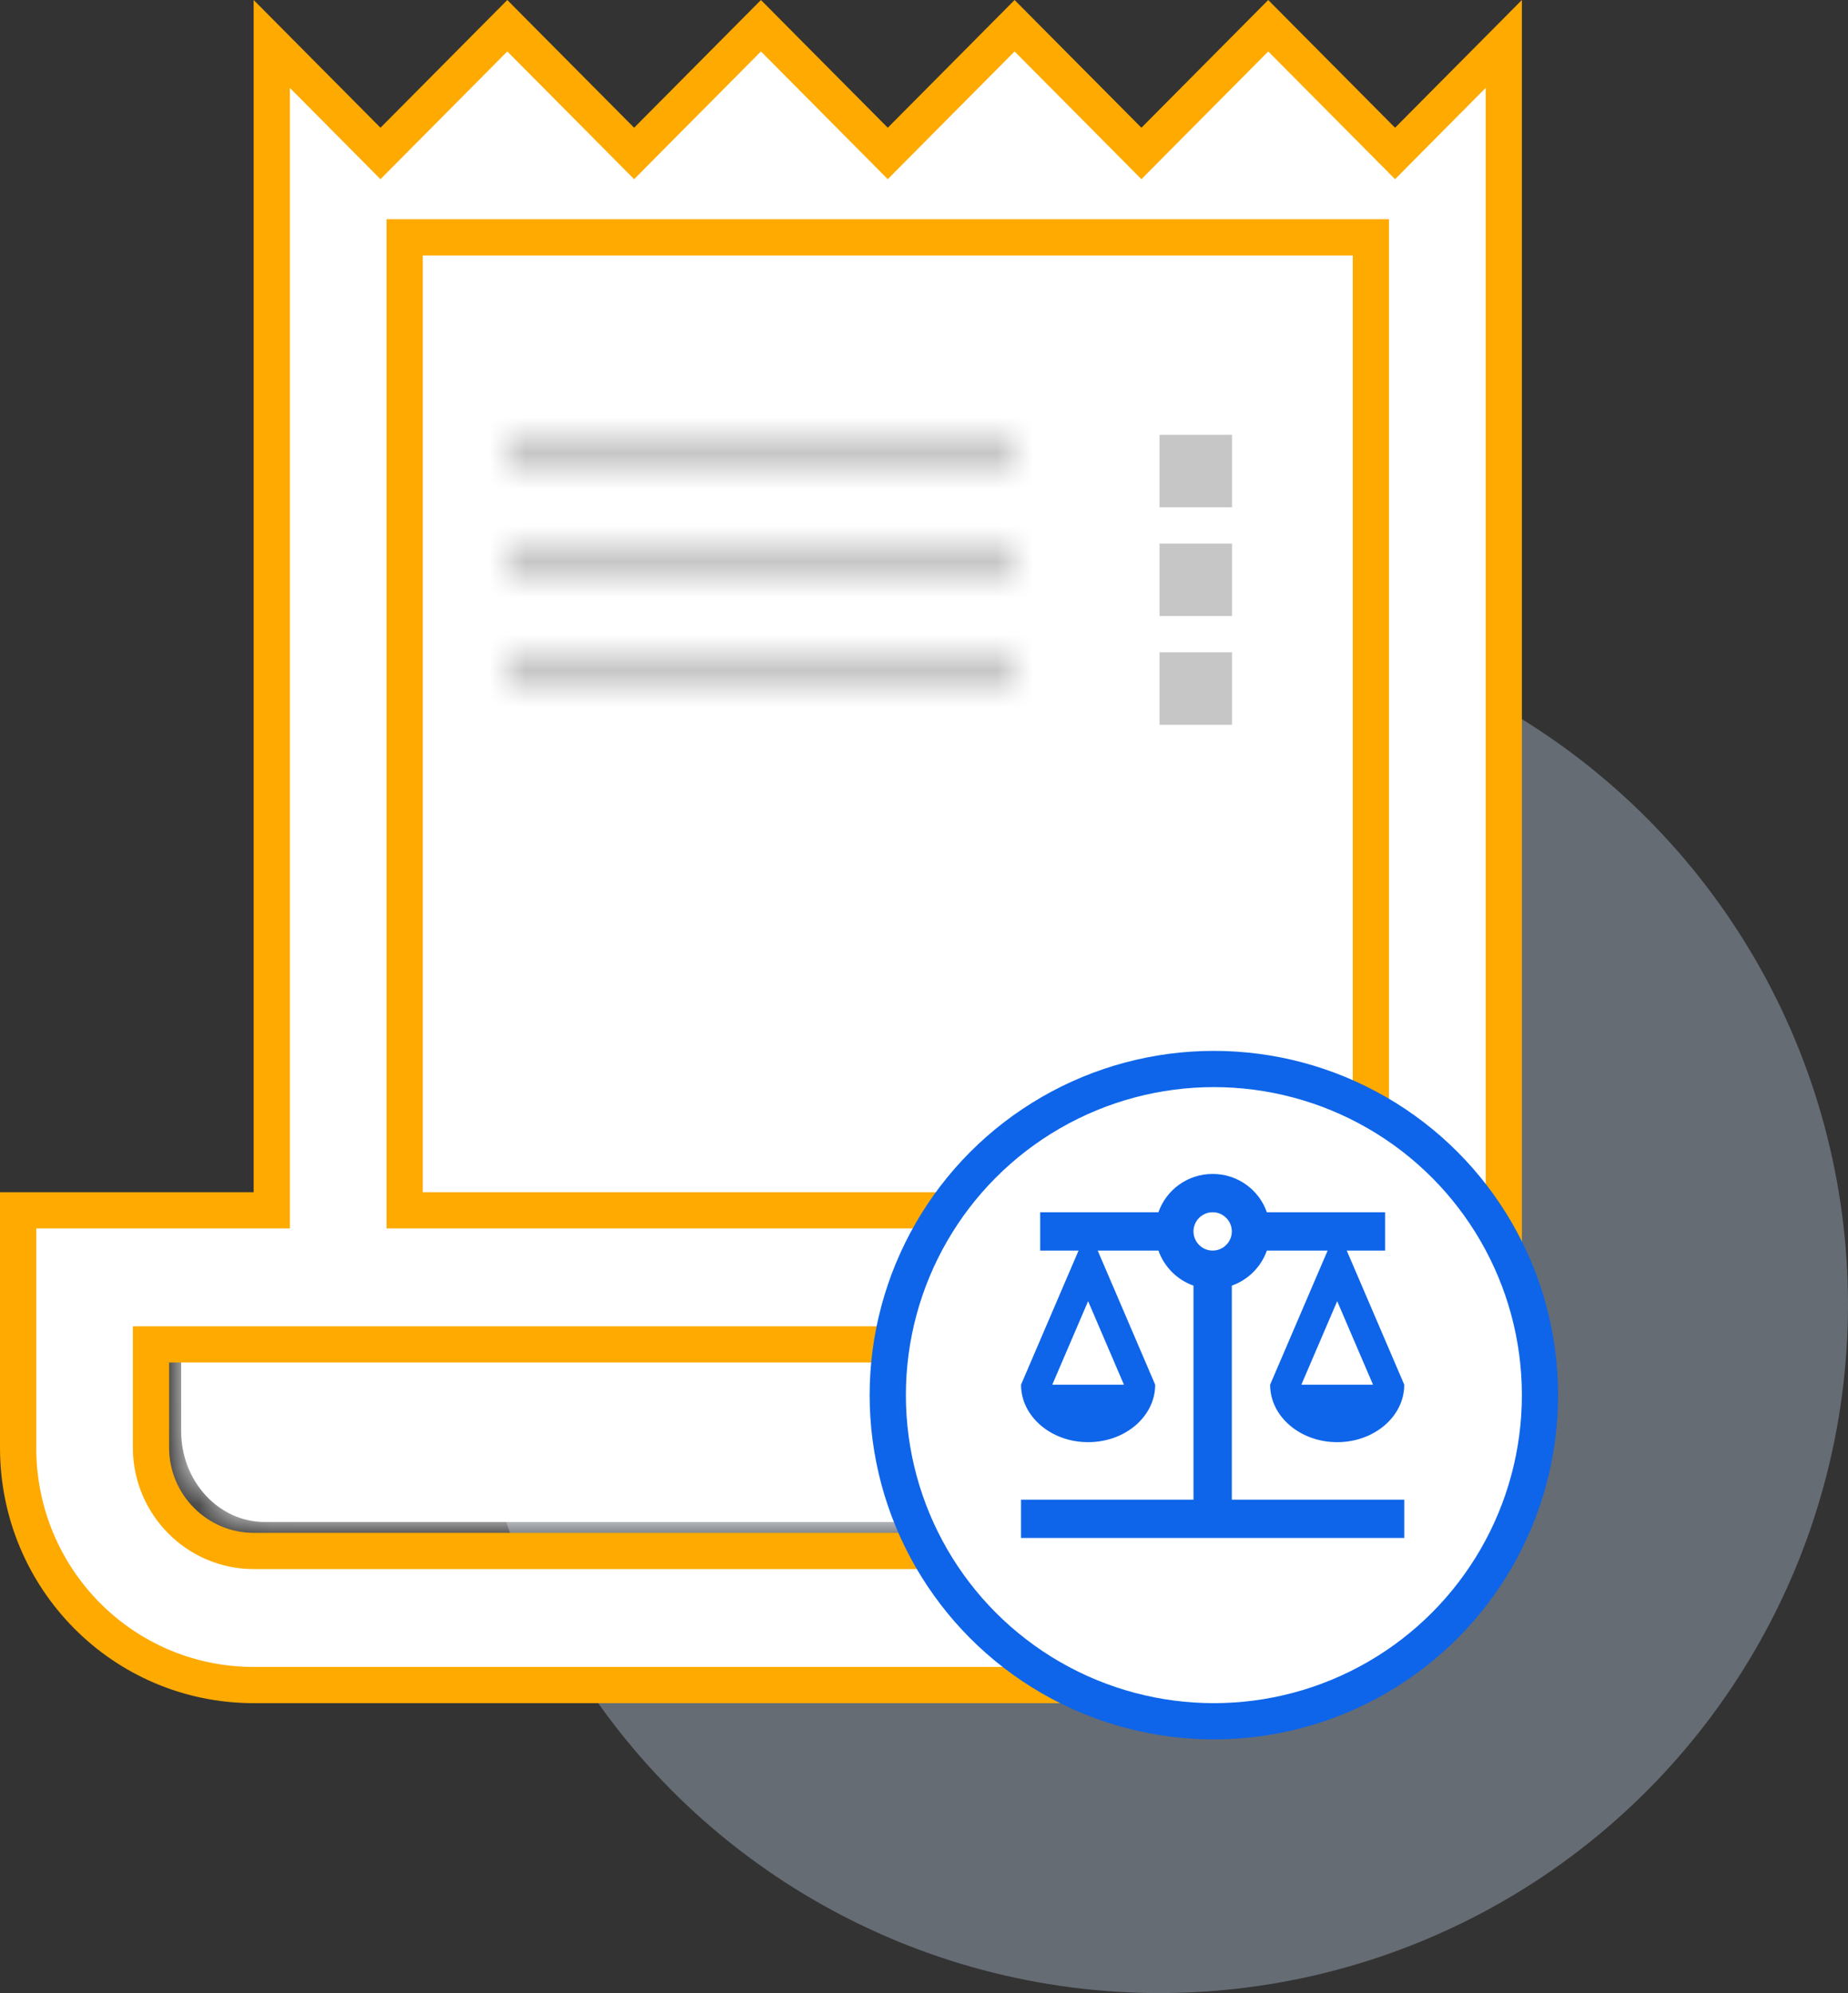 <svg width="51" height="55" viewBox="0 0 51 55" fill="none" xmlns="http://www.w3.org/2000/svg">
<rect x="0" y="0" width="51" height="55" fill="#333333" stroke="none"/>
<circle cx="32" cy="36" r="19" fill="#D2E5FF" fill-opacity="0.32"/>
<rect x="11" y="6" width="27" height="27" fill="white"/>
<mask id="path-3-inside-1_50_1306" fill="white">
<path d="M28 12H14V13H28V12Z"/>
</mask>
<path d="M14 12V10.5H12.5V12H14ZM28 12H29.5V10.5H28V12ZM28 13V14.5H29.5V13H28ZM14 13H12.5V14.5H14V13ZM14 13.5H28V10.5H14V13.5ZM26.5 12V13H29.5V12H26.5ZM28 11.5H14V14.5H28V11.5ZM15.5 13V12H12.5V13H15.5Z" fill="#C6C6C6" mask="url(#path-3-inside-1_50_1306)"/>
<path d="M32.75 13.25V12.75H33.25V13.25H32.75Z" fill="white" stroke="#C6C6C6" stroke-width="1.5"/>
<path d="M32.75 16.25V15.75H33.25V16.25H32.75Z" fill="white" stroke="#C6C6C6" stroke-width="1.5"/>
<path d="M32.75 19.25V18.75H33.25V19.25H32.75Z" fill="white" stroke="#C6C6C6" stroke-width="1.5"/>
<mask id="path-8-inside-2_50_1306" fill="white">
<path d="M28 18H14V19H28V18Z"/>
</mask>
<path d="M28 18H14V19H28V18Z" fill="white"/>
<path d="M14 18V16.5H12.5V18H14ZM28 18H29.5V16.5H28V18ZM28 19V20.5H29.5V19H28ZM14 19H12.5V20.5H14V19ZM14 19.5H28V16.5H14V19.5ZM26.5 18V19H29.5V18H26.5ZM28 17.5H14V20.5H28V17.5ZM15.5 19V18H12.5V19H15.5Z" fill="#C6C6C6" mask="url(#path-8-inside-2_50_1306)"/>
<mask id="path-10-inside-3_50_1306" fill="white">
<path d="M28 15H14V16H28V15Z"/>
</mask>
<path d="M28 15H14V16H28V15Z" fill="white"/>
<path d="M14 15V13.5H12.5V15H14ZM28 15H29.5V13.5H28V15ZM28 16V17.5H29.5V16H28ZM14 16H12.5V17.5H14V16ZM14 16.5H28V13.5H14V16.5ZM26.5 15V16H29.5V15H26.5ZM28 14.5H14V17.5H28V14.5ZM15.5 16V15H12.5V16H15.5Z" fill="#C6C6C6" mask="url(#path-10-inside-3_50_1306)"/>
<mask id="path-12-inside-4_50_1306" fill="white">
<path d="M7.3 42H28V37H5V39.5C5 40.875 6.035 42 7.3 42Z"/>
</mask>
<path d="M7.3 42H28V37H5V39.5C5 40.875 6.035 42 7.3 42Z" fill="white"/>
<path d="M28 42V52H38V42H28ZM5 37V27H-5V37H5ZM28 37H38V27H28V37ZM28 32H7.3V52H28V32ZM7.3 32C12.326 32 15 36.154 15 39.5H-5C-5 45.596 -0.257 52 7.3 52V32ZM15 39.5V37H-5V39.5H15ZM5 47H28V27H5V47ZM18 37V42H38V37H18Z" fill="white" mask="url(#path-12-inside-4_50_1306)"/>
<path d="M38.145 3.877L38.5 4.235L38.855 3.877L41.5 1.213V39.95C41.5 43.578 38.594 46.5 35 46.5H7C3.406 46.5 0.5 43.578 0.5 39.95V33.4H7H7.5V32.9V1.213L10.145 3.877L10.5 4.235L10.855 3.877L14 0.71L17.145 3.877L17.5 4.235L17.855 3.877L21 0.71L24.145 3.877L24.5 4.235L24.855 3.877L28 0.71L31.145 3.877L31.5 4.235L31.855 3.877L35 0.71L38.145 3.877ZM28 42.8H28.5V42.3V37.6V37.1H28H4.667H4.167V37.6V39.95C4.167 41.515 5.437 42.8 7 42.8H7.048H7.096H7.144H7.192H7.239H7.287H7.334H7.382H7.429H7.476H7.524H7.571H7.618H7.665H7.712H7.759H7.805H7.852H7.898H7.945H7.991H8.038H8.084H8.13H8.176H8.222H8.268H8.314H8.36H8.406H8.452H8.497H8.543H8.588H8.634H8.679H8.724H8.769H8.815H8.86H8.905H8.949H8.994H9.039H9.084H9.128H9.173H9.217H9.262H9.306H9.351H9.395H9.439H9.483H9.527H9.571H9.615H9.659H9.703H9.746H9.79H9.834H9.877H9.921H9.964H10.007H10.051H10.094H10.137H10.18H10.223H10.266H10.309H10.352H10.395H10.437H10.48H10.523H10.565H10.608H10.65H10.693H10.735H10.777H10.819H10.862H10.904H10.946H10.988H11.03H11.072H11.114H11.155H11.197H11.239H11.281H11.322H11.364H11.405H11.447H11.488H11.529H11.571H11.612H11.653H11.694H11.735H11.776H11.817H11.858H11.899H11.94H11.981H12.022H12.062H12.103H12.144H12.184H12.225H12.265H12.306H12.346H12.387H12.427H12.467H12.507H12.548H12.588H12.628H12.668H12.708H12.748H12.788H12.828H12.868H12.908H12.947H12.987H13.027H13.066H13.106H13.146H13.185H13.225H13.264H13.304H13.343H13.383H13.422H13.461H13.501H13.54H13.579H13.618H13.658H13.697H13.736H13.775H13.814H13.853H13.892H13.931H13.97H14.008H14.047H14.086H14.125H14.164H14.202H14.241H14.28H14.318H14.357H14.396H14.434H14.473H14.511H14.55H14.588H14.627H14.665H14.704H14.742H14.78H14.819H14.857H14.895H14.933H14.972H15.01H15.048H15.086H15.124H15.162H15.2H15.239H15.277H15.315H15.353H15.391H15.429H15.467H15.505H15.543H15.581H15.618H15.656H15.694H15.732H15.77H15.808H15.846H15.883H15.921H15.959H15.997H16.034H16.072H16.11H16.148H16.185H16.223H16.261H16.298H16.336H16.374H16.411H16.449H16.486H16.524H16.562H16.599H16.637H16.674H16.712H16.75H16.787H16.825H16.862H16.9H16.937H16.975H17.012H17.05H17.087H17.125H17.163H17.2H17.238H17.275H17.312H17.35H17.387H17.425H17.462H17.5H17.538H17.575H17.613H17.65H17.688H17.725H17.762H17.8H17.837H17.875H17.913H17.95H17.988H18.025H18.063H18.1H18.138H18.175H18.213H18.25H18.288H18.326H18.363H18.401H18.438H18.476H18.514H18.551H18.589H18.626H18.664H18.702H18.739H18.777H18.815H18.852H18.89H18.928H18.966H19.003H19.041H19.079H19.117H19.154H19.192H19.23H19.268H19.306H19.344H19.382H19.419H19.457H19.495H19.533H19.571H19.609H19.647H19.685H19.723H19.761H19.799H19.838H19.876H19.914H19.952H19.99H20.029H20.067H20.105H20.143H20.181H20.22H20.258H20.297H20.335H20.373H20.412H20.45H20.489H20.527H20.566H20.604H20.643H20.682H20.72H20.759H20.798H20.836H20.875H20.914H20.953H20.991H21.03H21.069H21.108H21.147H21.186H21.225H21.264H21.303H21.343H21.382H21.421H21.46H21.499H21.539H21.578H21.617H21.657H21.696H21.736H21.775H21.815H21.854H21.894H21.933H21.973H22.013H22.053H22.092H22.132H22.172H22.212H22.252H22.292H22.332H22.372H22.412H22.452H22.493H22.533H22.573H22.613H22.654H22.694H22.735H22.775H22.816H22.856H22.897H22.938H22.978H23.019H23.06H23.101H23.142H23.183H23.224H23.265H23.306H23.347H23.388H23.429H23.471H23.512H23.553H23.595H23.636H23.678H23.719H23.761H23.803H23.845H23.886H23.928H23.97H24.012H24.054H24.096H24.138H24.18H24.223H24.265H24.307H24.35H24.392H24.435H24.477H24.52H24.563H24.605H24.648H24.691H24.734H24.777H24.82H24.863H24.906H24.949H24.993H25.036H25.079H25.123H25.166H25.21H25.254H25.297H25.341H25.385H25.429H25.473H25.517H25.561H25.605H25.649H25.694H25.738H25.782H25.827H25.872H25.916H25.961H26.006H26.05H26.095H26.14H26.186H26.231H26.276H26.321H26.366H26.412H26.457H26.503H26.548H26.594H26.64H26.686H26.732H26.778H26.824H26.87H26.916H26.962H27.009H27.055H27.102H27.148H27.195H27.241H27.288H27.335H27.382H27.429H27.476H27.523H27.571H27.618H27.666H27.713H27.761H27.808H27.856H27.904H27.952H28ZM11.167 32.9V33.4H11.667H32.167V39.95C32.167 41.515 33.437 42.8 35 42.8C36.563 42.8 37.833 41.515 37.833 39.95V7.05V6.55H37.333H11.667H11.167V7.05V32.9Z" fill="white" stroke="#FEAA01"/>
<circle cx="33.5" cy="38.5" r="9" fill="white" stroke="#0E65E9"/>
<path d="M33.995 35.478C34.444 35.32 34.804 34.96 34.962 34.511H36.639L35.052 38.212C35.052 39.09 35.882 39.798 36.903 39.798C37.923 39.798 38.754 39.09 38.754 38.212L37.167 34.511H38.225V33.453H34.962C34.746 32.835 34.159 32.396 33.466 32.396C32.773 32.396 32.186 32.835 31.97 33.453H28.707V34.511H29.765L28.178 38.212C28.178 39.09 29.009 39.798 30.029 39.798C31.05 39.798 31.88 39.09 31.88 38.212L30.294 34.511H31.97C32.128 34.96 32.488 35.32 32.937 35.478V41.385H28.178V42.442H38.754V41.385H33.995V35.478ZM37.892 38.212H35.914L36.903 35.907L37.892 38.212ZM31.018 38.212H29.04L30.029 35.907L31.018 38.212ZM33.466 34.511C33.175 34.511 32.937 34.273 32.937 33.982C32.937 33.691 33.175 33.453 33.466 33.453C33.757 33.453 33.995 33.691 33.995 33.982C33.995 34.273 33.757 34.511 33.466 34.511Z" fill="#0E65E9"/>
</svg>

